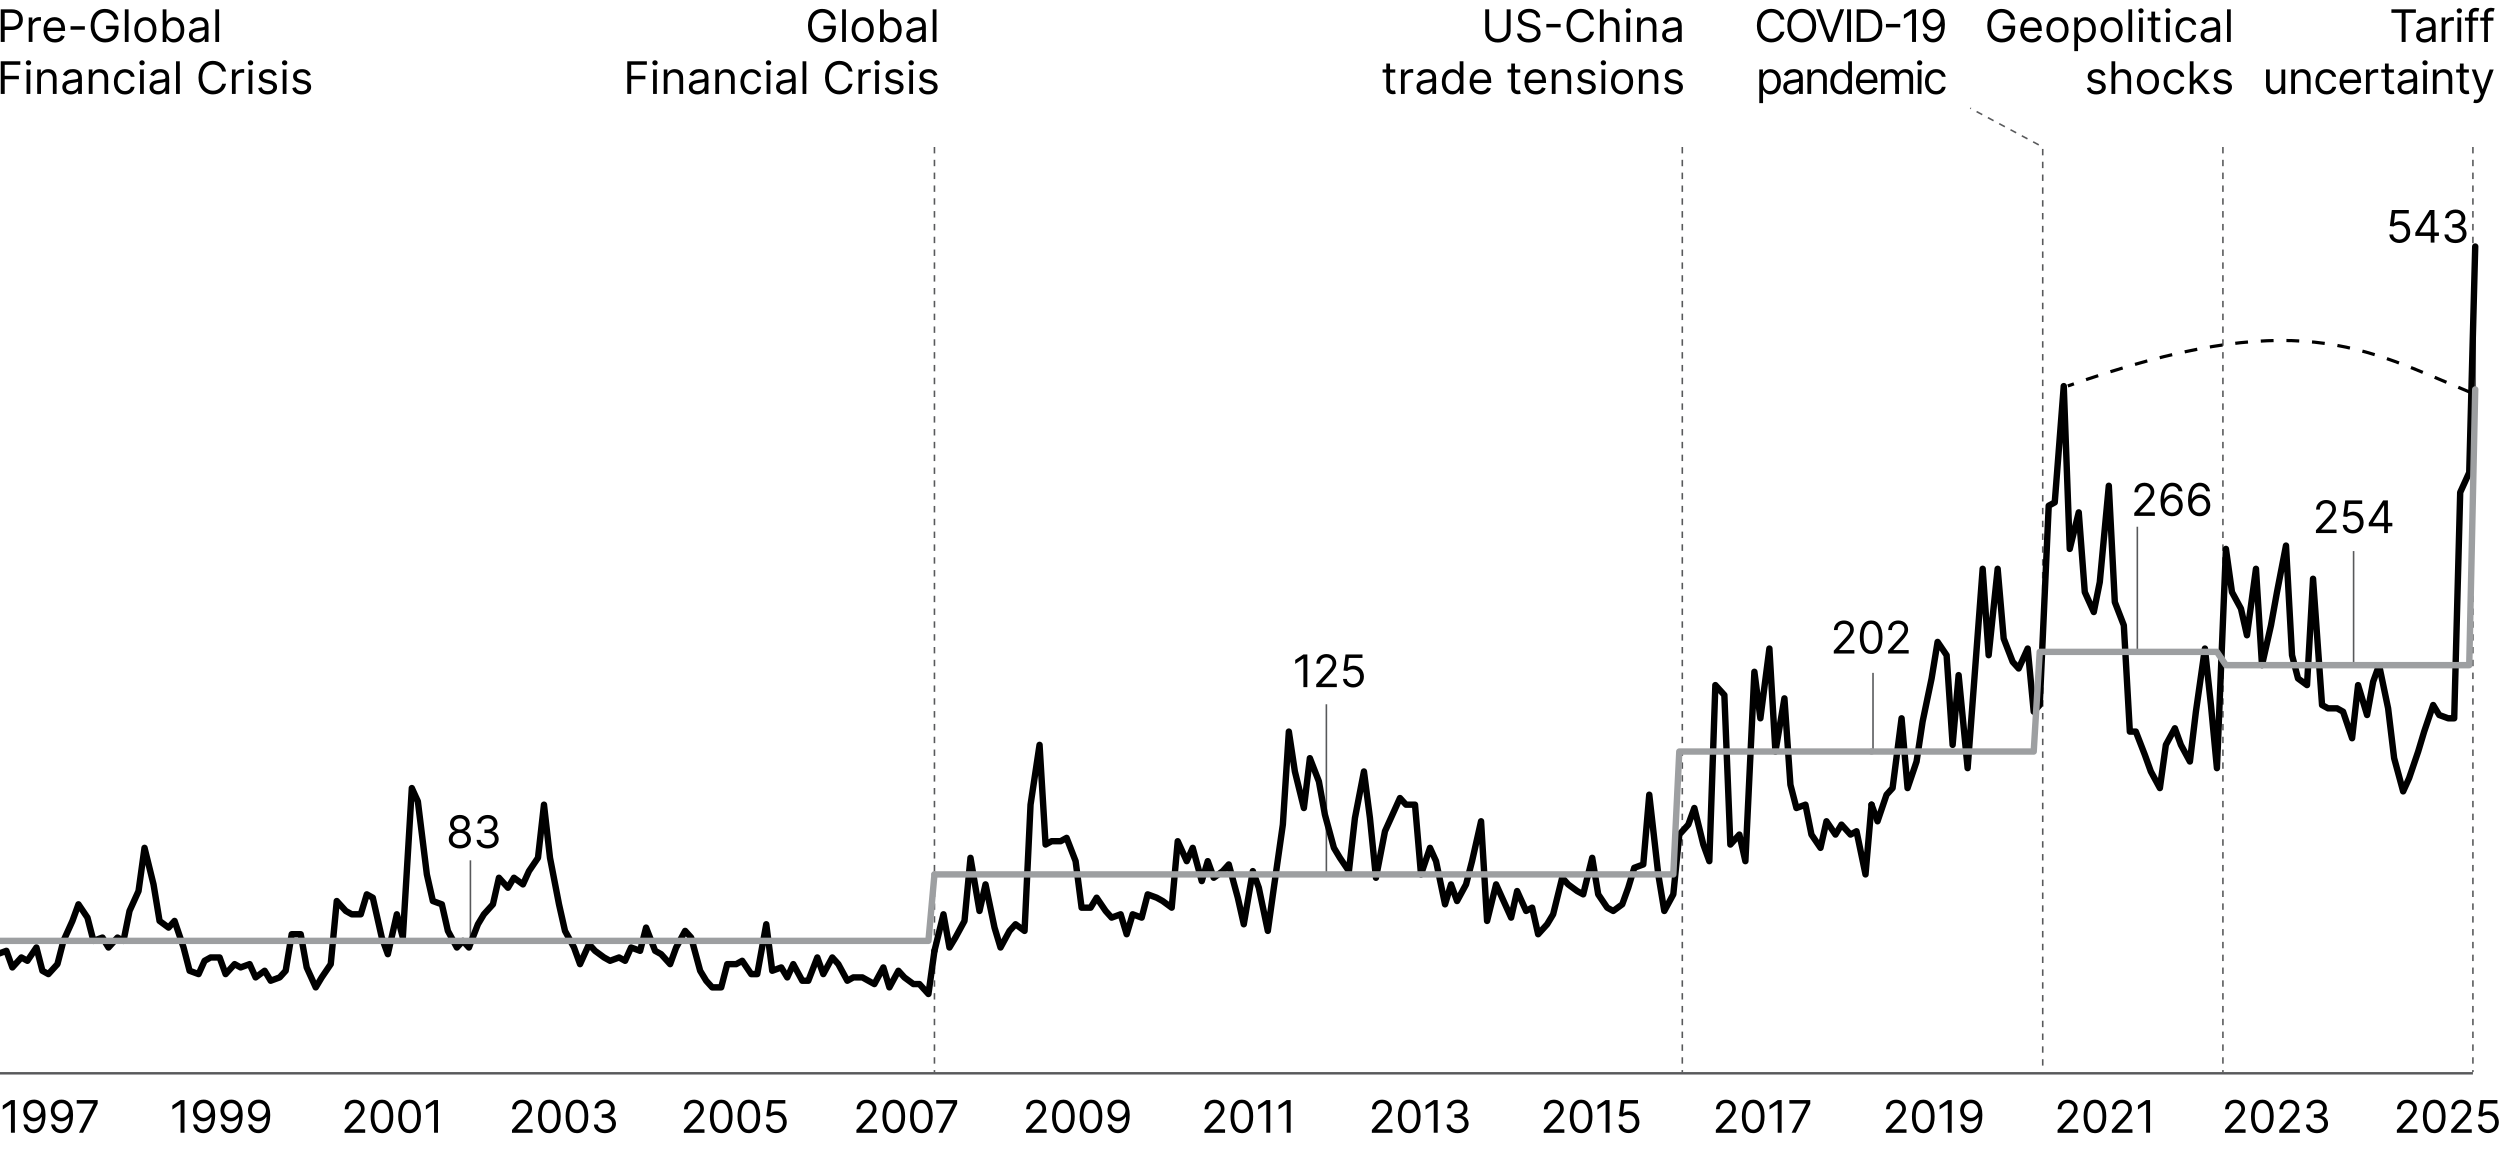 <?xml version="1.0" encoding="UTF-8"?><svg id="d" xmlns="http://www.w3.org/2000/svg" width="780" height="359.66" viewBox="0 0 780 359.66"><defs><style>.e,.f,.g,.h,.i,.j{fill:none;stroke-linejoin:round;}.e,.i{stroke:#000;}.e,.j{stroke-linecap:round;stroke-width:2px;}.f{stroke-dasharray:2 2;}.f,.g,.h{stroke:#58595b;}.f,.h{stroke-width:.5px;}.g{stroke-width:.75px;}.i{stroke-dasharray:4 4;}.j{stroke:#9d9fa1;}</style></defs><line class="g" x1="-1.18" y1="334.87" x2="771.55" y2="334.87"/><path d="M4.64,353.41h-1.23v-8.89h-.06l-2.49,1.65v-1.25l2.55-1.69h1.23v10.19Z"/><path d="M14.2,347.9c0,3.62-1.41,5.65-3.7,5.65-1.71,0-2.92-1.09-3.16-2.71h1.21c.22.94.88,1.61,1.95,1.61,1.57,0,2.55-1.43,2.55-3.94h-.08c-.56.84-1.45,1.35-2.51,1.35-1.75,0-3.2-1.41-3.2-3.38s1.33-3.43,3.4-3.4c1.67.02,3.54,1.07,3.54,4.81ZM8.45,346.49c0,1.27.92,2.29,2.17,2.29s2.25-1.09,2.25-2.31-.94-2.29-2.21-2.29-2.21,1.03-2.21,2.31Z"/><path d="M22.79,347.9c0,3.62-1.41,5.65-3.7,5.65-1.71,0-2.92-1.09-3.16-2.71h1.21c.22.94.88,1.61,1.95,1.61,1.57,0,2.55-1.43,2.55-3.94h-.08c-.56.84-1.45,1.35-2.51,1.35-1.75,0-3.2-1.41-3.2-3.38s1.33-3.43,3.4-3.4c1.67.02,3.54,1.07,3.54,4.81ZM17.04,346.49c0,1.27.92,2.29,2.17,2.29s2.25-1.09,2.25-2.31-.94-2.29-2.21-2.29-2.21,1.03-2.21,2.31Z"/><path d="M29.19,344.4v-.08h-5.25v-1.09h6.53v1.15l-4.54,9.03h-1.29l4.56-9.01Z"/><path d="M57.56,353.41h-1.23v-8.89h-.06l-2.49,1.65v-1.25l2.55-1.69h1.23v10.19Z"/><path d="M67.13,347.9c0,3.62-1.41,5.65-3.7,5.65-1.71,0-2.92-1.09-3.16-2.71h1.21c.22.94.88,1.61,1.95,1.61,1.57,0,2.55-1.43,2.55-3.94h-.08c-.56.84-1.45,1.35-2.51,1.35-1.75,0-3.2-1.41-3.2-3.38s1.33-3.43,3.4-3.4c1.67.02,3.54,1.07,3.54,4.81ZM61.38,346.49c0,1.27.92,2.29,2.17,2.29s2.25-1.09,2.25-2.31-.94-2.29-2.21-2.29-2.21,1.03-2.21,2.31Z"/><path d="M75.72,347.9c0,3.62-1.41,5.65-3.7,5.65-1.71,0-2.92-1.09-3.16-2.71h1.21c.22.94.88,1.61,1.95,1.61,1.57,0,2.55-1.43,2.55-3.94h-.08c-.56.84-1.45,1.35-2.51,1.35-1.75,0-3.2-1.41-3.2-3.38s1.33-3.43,3.4-3.4c1.67.02,3.54,1.07,3.54,4.81ZM69.97,346.49c0,1.27.92,2.29,2.17,2.29s2.25-1.09,2.25-2.31-.94-2.29-2.21-2.29-2.21,1.03-2.21,2.31Z"/><path d="M84.31,347.9c0,3.62-1.41,5.65-3.7,5.65-1.71,0-2.92-1.09-3.16-2.71h1.21c.22.94.88,1.61,1.95,1.61,1.57,0,2.55-1.43,2.55-3.94h-.08c-.56.84-1.45,1.35-2.51,1.35-1.75,0-3.2-1.41-3.2-3.38s1.33-3.43,3.4-3.4c1.67.02,3.54,1.07,3.54,4.81ZM78.56,346.49c0,1.27.92,2.29,2.17,2.29s2.25-1.09,2.25-2.31-.94-2.29-2.21-2.29-2.21,1.03-2.21,2.31Z"/><path d="M107.52,352.52l3.36-3.68c1.18-1.29,1.73-1.98,1.73-2.92,0-1.07-.85-1.75-1.95-1.75-1.18,0-1.93.77-1.93,1.93h-1.17c0-1.79,1.36-3,3.14-3s3.06,1.25,3.06,2.83c0,1.13-.52,2-2.27,3.88l-2.29,2.45v.08h4.74v1.09h-6.43v-.9Z"/><path d="M115.63,348.32c0-3.3,1.31-5.23,3.54-5.23s3.54,1.93,3.54,5.23-1.29,5.23-3.54,5.23-3.54-1.91-3.54-5.23ZM121.52,348.32c0-2.65-.88-4.16-2.35-4.16s-2.35,1.51-2.35,4.16.87,4.14,2.35,4.14,2.35-1.49,2.35-4.14Z"/><path d="M124.24,348.32c0-3.3,1.31-5.23,3.54-5.23s3.54,1.93,3.54,5.23-1.29,5.23-3.54,5.23-3.54-1.91-3.54-5.23ZM130.13,348.32c0-2.65-.88-4.16-2.35-4.16s-2.35,1.51-2.35,4.16.87,4.14,2.35,4.14,2.35-1.49,2.35-4.14Z"/><path d="M136.65,353.41h-1.23v-8.89h-.06l-2.49,1.65v-1.25l2.55-1.69h1.23v10.19Z"/><path d="M.23,2.91h3.44c2.39,0,3.46,1.42,3.46,3.22s-1.07,3.24-3.44,3.24H1.47v3.72H.23V2.91ZM3.66,8.28c1.64,0,2.27-.93,2.27-2.15s-.63-2.13-2.29-2.13H1.47v4.28h2.19Z"/><path d="M8.96,5.45h1.13v1.15h.08c.28-.76,1.07-1.27,1.99-1.27.17,0,.48.01.62.02v1.19c-.08-.02-.4-.08-.72-.08-1.11,0-1.93.76-1.93,1.79v4.83h-1.17v-7.64Z"/><path d="M13.58,9.33c0-2.35,1.37-3.98,3.44-3.98,1.59,0,3.28.98,3.28,3.82v.5h-5.55c.05,1.64,1,2.53,2.38,2.53.92,0,1.61-.4,1.91-1.19l1.13.32c-.36,1.15-1.49,1.93-3.04,1.93-2.21,0-3.56-1.57-3.56-3.92ZM19.11,8.66c0-1.29-.82-2.25-2.09-2.25-1.34,0-2.18,1.06-2.26,2.25h4.35Z"/><path d="M26.47,9.27h-4.46v-1.09h4.46v1.09Z"/><path d="M32.75,3.92c-1.81,0-3.26,1.43-3.26,4.08s1.45,4.08,3.34,4.08c1.73,0,2.93-1.15,2.96-2.98h-2.69v-1.09h3.88v1.09c0,2.52-1.73,4.14-4.16,4.14-2.71,0-4.54-2.01-4.54-5.23s1.85-5.23,4.46-5.23c2.15,0,3.8,1.35,4.18,3.32h-1.27c-.43-1.34-1.43-2.17-2.9-2.17Z"/><path d="M40.11,13.09h-1.17V2.91h1.17v10.19Z"/><path d="M41.9,9.31c0-2.39,1.39-3.96,3.46-3.96s3.46,1.57,3.46,3.96-1.39,3.94-3.46,3.94-3.46-1.57-3.46-3.94ZM47.65,9.31c0-1.53-.72-2.9-2.29-2.9s-2.29,1.37-2.29,2.9.72,2.89,2.29,2.89,2.29-1.35,2.29-2.89Z"/><path d="M50.76,2.91h1.17v3.76h.1c.26-.4.72-1.31,2.21-1.31,1.93,0,3.26,1.53,3.26,3.94s-1.33,3.96-3.24,3.96c-1.47,0-1.97-.92-2.23-1.33h-.14v1.17h-1.13V2.91ZM54.11,12.2c1.47,0,2.23-1.29,2.23-2.92s-.74-2.87-2.23-2.87-2.19,1.15-2.19,2.87.78,2.92,2.19,2.92Z"/><path d="M58.94,10.93c0-1.75,1.55-2.06,2.96-2.25,1.39-.18,1.97-.13,1.97-.7v-.04c0-.98-.53-1.55-1.61-1.55s-1.73.6-1.99,1.15l-1.11-.4c.6-1.39,1.91-1.79,3.06-1.79.97,0,2.83.28,2.83,2.71v5.03h-1.17v-1.03h-.06c-.24.5-.94,1.21-2.27,1.21-1.45,0-2.61-.86-2.61-2.35ZM63.87,10.33v-1.07c-.2.24-1.53.38-2.03.44-.92.12-1.73.4-1.73,1.29,0,.82.68,1.23,1.61,1.23,1.39,0,2.15-.94,2.15-1.89Z"/><path d="M68.36,13.09h-1.17V2.91h1.17v10.19Z"/><path d="M.23,19.12h6.11v1.09H1.47v3.44h4.42v1.09H1.47v4.56H.23v-10.19Z"/><path d="M8.05,19.6c0-.44.38-.8.84-.8s.84.36.84.8-.38.8-.84.8-.84-.36-.84-.8ZM8.29,21.67h1.17v7.64h-1.17v-7.64Z"/><path d="M12.78,29.31h-1.17v-7.64h1.13v1.19h.1c.36-.78,1.07-1.29,2.23-1.29,1.55,0,2.59.94,2.59,2.89v4.85h-1.17v-4.78c0-1.2-.66-1.91-1.75-1.91s-1.95.76-1.95,2.09v4.6Z"/><path d="M19.44,27.14c0-1.75,1.55-2.06,2.96-2.25,1.39-.18,1.97-.13,1.97-.7v-.04c0-.98-.53-1.55-1.61-1.55s-1.73.6-1.99,1.15l-1.11-.4c.6-1.39,1.91-1.79,3.06-1.79.98,0,2.83.28,2.83,2.71v5.03h-1.17v-1.03h-.06c-.24.5-.94,1.21-2.27,1.21-1.45,0-2.61-.86-2.61-2.35ZM24.38,26.54v-1.07c-.2.24-1.53.38-2.03.44-.92.12-1.73.4-1.73,1.29,0,.82.68,1.23,1.61,1.23,1.39,0,2.15-.94,2.15-1.89Z"/><path d="M28.87,29.31h-1.17v-7.64h1.13v1.19h.1c.36-.78,1.07-1.29,2.23-1.29,1.55,0,2.59.94,2.59,2.89v4.85h-1.17v-4.78c0-1.2-.66-1.91-1.75-1.91s-1.95.76-1.95,2.09v4.6Z"/><path d="M35.53,25.53c0-2.33,1.37-3.96,3.44-3.96,1.61,0,2.83.96,3.02,2.39h-1.17c-.18-.7-.8-1.33-1.83-1.33-1.37,0-2.29,1.13-2.29,2.87s.9,2.92,2.29,2.92c.92,0,1.61-.5,1.83-1.33h1.17c-.2,1.35-1.31,2.39-3,2.39-2.15,0-3.46-1.65-3.46-3.94Z"/><path d="M43.47,19.6c0-.44.38-.8.84-.8s.84.36.84.8-.38.8-.84.8-.84-.36-.84-.8ZM43.7,21.67h1.17v7.64h-1.17v-7.64Z"/><path d="M46.67,27.14c0-1.75,1.55-2.06,2.96-2.25,1.39-.18,1.97-.13,1.97-.7v-.04c0-.98-.53-1.55-1.61-1.55s-1.73.6-1.99,1.15l-1.11-.4c.6-1.39,1.91-1.79,3.06-1.79.97,0,2.83.28,2.83,2.71v5.03h-1.17v-1.03h-.06c-.24.5-.94,1.21-2.27,1.21-1.45,0-2.61-.86-2.61-2.35ZM51.6,26.54v-1.07c-.2.24-1.53.38-2.03.44-.92.12-1.73.4-1.73,1.29,0,.82.68,1.23,1.61,1.23,1.39,0,2.15-.94,2.15-1.89Z"/><path d="M56.09,29.31h-1.17v-10.19h1.17v10.19Z"/><path d="M69.3,22.31c-.3-1.41-1.51-2.17-2.87-2.17-1.85,0-3.3,1.43-3.3,4.08s1.45,4.08,3.3,4.08c1.35,0,2.57-.76,2.87-2.17h1.23c-.38,2.09-2.05,3.32-4.1,3.32-2.61,0-4.5-2.01-4.5-5.23s1.89-5.23,4.5-5.23c2.05,0,3.72,1.23,4.1,3.32h-1.23Z"/><path d="M72.36,21.67h1.13v1.15h.08c.28-.76,1.07-1.27,1.99-1.27.17,0,.48,0,.62.02v1.19c-.08-.02-.4-.08-.72-.08-1.11,0-1.93.76-1.93,1.79v4.83h-1.17v-7.64Z"/><path d="M77.33,19.6c0-.44.38-.8.84-.8s.84.36.84.8-.38.8-.84.8-.84-.36-.84-.8ZM77.57,21.67h1.17v7.64h-1.17v-7.64Z"/><path d="M85.25,23.68c-.2-.53-.63-1.09-1.65-1.09-.94,0-1.63.48-1.63,1.13,0,.59.41.89,1.31,1.11l1.13.28c1.36.33,2.03,1,2.03,2.07,0,1.32-1.21,2.29-2.98,2.29-1.56,0-2.63-.69-2.9-1.99l1.11-.28c.21.82.81,1.23,1.77,1.23,1.09,0,1.79-.54,1.79-1.19,0-.53-.36-.9-1.13-1.07l-1.27-.3c-1.4-.33-2.03-1.03-2.03-2.09,0-1.29,1.19-2.21,2.81-2.21,1.51,0,2.34.73,2.71,1.81l-1.05.3Z"/><path d="M87.97,19.6c0-.44.38-.8.84-.8s.84.36.84.8-.38.8-.84.8-.84-.36-.84-.8ZM88.21,21.67h1.17v7.64h-1.17v-7.64Z"/><path d="M95.89,23.68c-.2-.53-.63-1.09-1.65-1.09-.94,0-1.63.48-1.63,1.13,0,.59.41.89,1.31,1.11l1.13.28c1.36.33,2.03,1,2.03,2.07,0,1.32-1.21,2.29-2.98,2.29-1.56,0-2.63-.69-2.9-1.99l1.11-.28c.21.82.81,1.23,1.77,1.23,1.09,0,1.79-.54,1.79-1.19,0-.53-.36-.9-1.13-1.07l-1.27-.3c-1.4-.33-2.03-1.03-2.03-2.09,0-1.29,1.19-2.21,2.81-2.21,1.51,0,2.34.73,2.71,1.81l-1.05.3Z"/><path d="M256.56,3.92c-1.81,0-3.26,1.43-3.26,4.08s1.45,4.08,3.34,4.08c1.73,0,2.93-1.15,2.96-2.98h-2.69v-1.09h3.88v1.09c0,2.52-1.73,4.14-4.16,4.14-2.71,0-4.54-2.01-4.54-5.23s1.85-5.23,4.46-5.23c2.15,0,3.8,1.35,4.18,3.32h-1.27c-.43-1.34-1.43-2.17-2.9-2.17Z"/><path d="M263.92,13.09h-1.17V2.91h1.17v10.19Z"/><path d="M265.71,9.31c0-2.39,1.39-3.96,3.46-3.96s3.46,1.57,3.46,3.96-1.39,3.94-3.46,3.94-3.46-1.57-3.46-3.94ZM271.46,9.31c0-1.53-.72-2.9-2.29-2.9s-2.29,1.37-2.29,2.9.72,2.89,2.29,2.89,2.29-1.35,2.29-2.89Z"/><path d="M274.58,2.91h1.17v3.76h.1c.26-.4.72-1.31,2.21-1.31,1.93,0,3.26,1.53,3.26,3.94s-1.33,3.96-3.24,3.96c-1.47,0-1.97-.92-2.23-1.33h-.14v1.17h-1.13V2.91ZM277.92,12.2c1.47,0,2.23-1.29,2.23-2.92s-.74-2.87-2.23-2.87-2.19,1.15-2.19,2.87.78,2.92,2.19,2.92Z"/><path d="M282.75,10.93c0-1.75,1.55-2.06,2.96-2.25,1.39-.18,1.97-.13,1.97-.7v-.04c0-.98-.53-1.55-1.61-1.55s-1.73.6-1.99,1.15l-1.11-.4c.6-1.39,1.91-1.79,3.06-1.79.97,0,2.83.28,2.83,2.71v5.03h-1.17v-1.03h-.06c-.24.5-.94,1.21-2.27,1.21-1.45,0-2.61-.86-2.61-2.35ZM287.69,10.33v-1.07c-.2.24-1.53.38-2.03.44-.92.12-1.73.4-1.73,1.29,0,.82.68,1.23,1.61,1.23,1.39,0,2.15-.94,2.15-1.89Z"/><path d="M292.18,13.09h-1.17V2.91h1.17v10.19Z"/><path d="M195.71,19.12h6.11v1.09h-4.88v3.44h4.42v1.09h-4.42v4.56h-1.23v-10.19Z"/><path d="M203.52,19.6c0-.44.38-.8.84-.8s.84.36.84.8-.38.8-.84.8-.84-.36-.84-.8ZM203.76,21.67h1.17v7.64h-1.17v-7.64Z"/><path d="M208.26,29.31h-1.17v-7.64h1.13v1.19h.1c.36-.78,1.07-1.29,2.23-1.29,1.55,0,2.59.94,2.59,2.89v4.85h-1.17v-4.78c0-1.2-.66-1.91-1.75-1.91s-1.95.76-1.95,2.09v4.6Z"/><path d="M214.92,27.14c0-1.75,1.55-2.06,2.96-2.25,1.39-.18,1.97-.13,1.97-.7v-.04c0-.98-.53-1.55-1.61-1.55s-1.73.6-1.99,1.15l-1.11-.4c.6-1.39,1.91-1.79,3.06-1.79.98,0,2.83.28,2.83,2.71v5.03h-1.17v-1.03h-.06c-.24.5-.94,1.21-2.27,1.21-1.45,0-2.61-.86-2.61-2.35ZM219.85,26.54v-1.07c-.2.24-1.53.38-2.03.44-.92.12-1.73.4-1.73,1.29,0,.82.68,1.23,1.61,1.23,1.39,0,2.15-.94,2.15-1.89Z"/><path d="M224.35,29.31h-1.17v-7.64h1.13v1.19h.1c.36-.78,1.07-1.29,2.23-1.29,1.55,0,2.59.94,2.59,2.89v4.85h-1.17v-4.78c0-1.2-.66-1.91-1.75-1.91s-1.95.76-1.95,2.09v4.6Z"/><path d="M231.01,25.53c0-2.33,1.37-3.96,3.44-3.96,1.61,0,2.83.96,3.02,2.39h-1.17c-.18-.7-.8-1.33-1.83-1.33-1.37,0-2.29,1.13-2.29,2.87s.9,2.92,2.29,2.92c.92,0,1.61-.5,1.83-1.33h1.17c-.2,1.35-1.31,2.39-3,2.39-2.15,0-3.46-1.65-3.46-3.94Z"/><path d="M238.94,19.6c0-.44.38-.8.84-.8s.84.36.84.8-.38.8-.84.8-.84-.36-.84-.8ZM239.18,21.67h1.17v7.64h-1.17v-7.64Z"/><path d="M242.14,27.14c0-1.75,1.55-2.06,2.96-2.25,1.39-.18,1.97-.13,1.97-.7v-.04c0-.98-.53-1.55-1.61-1.55s-1.73.6-1.99,1.15l-1.11-.4c.6-1.39,1.91-1.79,3.06-1.79.97,0,2.83.28,2.83,2.71v5.03h-1.17v-1.03h-.06c-.24.5-.94,1.21-2.27,1.21-1.45,0-2.61-.86-2.61-2.35ZM247.08,26.54v-1.07c-.2.24-1.53.38-2.03.44-.92.12-1.73.4-1.73,1.29,0,.82.68,1.23,1.61,1.23,1.39,0,2.15-.94,2.15-1.89Z"/><path d="M251.57,29.31h-1.17v-10.19h1.17v10.19Z"/><path d="M264.78,22.31c-.3-1.41-1.51-2.17-2.87-2.17-1.85,0-3.3,1.43-3.3,4.08s1.45,4.08,3.3,4.08c1.35,0,2.57-.76,2.87-2.17h1.23c-.38,2.09-2.05,3.32-4.1,3.32-2.61,0-4.5-2.01-4.5-5.23s1.89-5.23,4.5-5.23c2.05,0,3.72,1.23,4.1,3.32h-1.23Z"/><path d="M267.84,21.67h1.13v1.15h.08c.28-.76,1.07-1.27,1.99-1.27.17,0,.48,0,.62.02v1.19c-.08-.02-.4-.08-.72-.08-1.11,0-1.93.76-1.93,1.79v4.83h-1.17v-7.64Z"/><path d="M272.81,19.6c0-.44.38-.8.84-.8s.84.36.84.8-.38.8-.84.8-.84-.36-.84-.8ZM273.05,21.67h1.17v7.64h-1.17v-7.64Z"/><path d="M280.73,23.68c-.2-.53-.63-1.09-1.65-1.09-.94,0-1.63.48-1.63,1.13,0,.59.41.89,1.31,1.11l1.13.28c1.36.33,2.03,1,2.03,2.07,0,1.32-1.21,2.29-2.98,2.29-1.56,0-2.63-.69-2.9-1.99l1.11-.28c.21.82.81,1.23,1.77,1.23,1.09,0,1.79-.54,1.79-1.19,0-.53-.36-.9-1.13-1.07l-1.27-.3c-1.4-.33-2.03-1.03-2.03-2.09,0-1.29,1.19-2.21,2.81-2.21,1.51,0,2.34.73,2.71,1.81l-1.05.3Z"/><path d="M283.45,19.6c0-.44.38-.8.84-.8s.84.36.84.8-.38.8-.84.8-.84-.36-.84-.8ZM283.69,21.67h1.17v7.64h-1.17v-7.64Z"/><path d="M291.36,23.68c-.2-.53-.63-1.09-1.65-1.09-.94,0-1.63.48-1.63,1.13,0,.59.41.89,1.31,1.11l1.13.28c1.36.33,2.03,1,2.03,2.07,0,1.32-1.21,2.29-2.98,2.29-1.56,0-2.63-.69-2.9-1.99l1.11-.28c.21.82.81,1.23,1.77,1.23,1.09,0,1.79-.54,1.79-1.19,0-.53-.36-.9-1.13-1.07l-1.27-.3c-1.4-.33-2.03-1.03-2.03-2.09,0-1.29,1.19-2.21,2.81-2.21,1.51,0,2.34.73,2.71,1.81l-1.05.3Z"/><path d="M471.31,2.91v6.75c0,2.09-1.56,3.62-3.96,3.62s-3.96-1.53-3.96-3.62V2.91h1.23v6.65c0,1.49,1.02,2.57,2.73,2.57s2.73-1.07,2.73-2.57V2.91h1.23Z"/><path d="M477.05,3.86c-1.35,0-2.25.72-2.25,1.69,0,1.09,1.21,1.49,1.97,1.69l1.03.28c1.05.28,2.87.9,2.87,2.81,0,1.65-1.33,2.94-3.68,2.94-2.19,0-3.54-1.13-3.66-2.81h1.27c.1,1.15,1.17,1.69,2.39,1.69,1.41,0,2.49-.74,2.49-1.85,0-1.01-.96-1.39-2.03-1.69l-1.25-.36c-1.59-.46-2.59-1.27-2.59-2.65,0-1.71,1.53-2.85,3.48-2.85s3.39,1.15,3.44,2.69h-1.19c-.12-1-1.05-1.59-2.29-1.59Z"/><path d="M486.92,8.55h-4.46v-1.09h4.46v1.09Z"/><path d="M496.11,6.09c-.3-1.41-1.51-2.17-2.87-2.17-1.85,0-3.3,1.43-3.3,4.08s1.45,4.08,3.3,4.08c1.35,0,2.57-.76,2.87-2.17h1.23c-.38,2.09-2.05,3.32-4.1,3.32-2.61,0-4.5-2.01-4.5-5.23s1.89-5.23,4.5-5.23c2.05,0,3.72,1.23,4.1,3.32h-1.23Z"/><path d="M500.34,13.09h-1.17V2.91h1.17v3.74h.1c.36-.79,1.04-1.29,2.25-1.29,1.56,0,2.61.92,2.61,2.89v4.85h-1.17v-4.78c0-1.21-.67-1.91-1.77-1.91-1.16,0-2.01.76-2.01,2.09v4.6Z"/><path d="M507.2,3.38c0-.44.38-.8.84-.8s.84.36.84.8-.38.8-.84.8-.84-.36-.84-.8ZM507.44,5.45h1.17v7.64h-1.17v-7.64Z"/><path d="M511.93,13.09h-1.17v-7.64h1.13v1.19h.1c.36-.78,1.07-1.29,2.23-1.29,1.55,0,2.59.94,2.59,2.89v4.85h-1.17v-4.78c0-1.2-.66-1.91-1.75-1.91s-1.95.76-1.95,2.09v4.6Z"/><path d="M518.59,10.93c0-1.75,1.55-2.06,2.96-2.25,1.39-.18,1.97-.13,1.97-.7v-.04c0-.98-.53-1.55-1.61-1.55s-1.73.6-1.99,1.15l-1.11-.4c.6-1.39,1.91-1.79,3.06-1.79.98,0,2.83.28,2.83,2.71v5.03h-1.17v-1.03h-.06c-.24.5-.94,1.21-2.27,1.21-1.45,0-2.61-.86-2.61-2.35ZM523.53,10.33v-1.07c-.2.24-1.53.38-2.03.44-.92.12-1.73.4-1.73,1.29,0,.82.68,1.23,1.61,1.23,1.39,0,2.15-.94,2.15-1.89Z"/><path d="M435.33,22.66h-1.63v4.46c0,.99.5,1.15,1.01,1.15.26,0,.42-.04.52-.06l.24,1.05c-.16.06-.44.14-.88.14-1,0-2.07-.64-2.07-1.97v-4.78h-1.15v-1h1.15v-1.83h1.17v1.83h1.63v1Z"/><path d="M437.1,21.67h1.13v1.15h.08c.28-.76,1.07-1.27,1.99-1.27.17,0,.48,0,.62.02v1.19c-.08-.02-.4-.08-.72-.08-1.11,0-1.93.76-1.93,1.79v4.83h-1.17v-7.64Z"/><path d="M441.95,27.14c0-1.75,1.55-2.06,2.96-2.25,1.39-.18,1.97-.13,1.97-.7v-.04c0-.98-.53-1.55-1.61-1.55s-1.73.6-1.99,1.15l-1.11-.4c.6-1.39,1.91-1.79,3.06-1.79.97,0,2.83.28,2.83,2.71v5.03h-1.17v-1.03h-.06c-.24.5-.94,1.21-2.27,1.21-1.45,0-2.61-.86-2.61-2.35ZM446.89,26.54v-1.07c-.2.24-1.53.38-2.03.44-.92.12-1.73.4-1.73,1.29,0,.82.68,1.23,1.61,1.23,1.39,0,2.15-.94,2.15-1.89Z"/><path d="M449.85,25.51c0-2.41,1.33-3.94,3.26-3.94,1.49,0,1.95.92,2.21,1.31h.1v-3.76h1.17v10.19h-1.13v-1.17h-.14c-.26.42-.76,1.33-2.23,1.33-1.91,0-3.24-1.53-3.24-3.96ZM455.44,25.49c0-1.71-.76-2.87-2.19-2.87s-2.23,1.25-2.23,2.87.76,2.92,2.23,2.92,2.19-1.19,2.19-2.92Z"/><path d="M458.54,25.55c0-2.35,1.37-3.98,3.44-3.98,1.59,0,3.28.98,3.28,3.82v.5h-5.55c.06,1.64,1,2.53,2.38,2.53.92,0,1.61-.4,1.91-1.19l1.13.32c-.36,1.15-1.49,1.93-3.04,1.93-2.21,0-3.56-1.57-3.56-3.92ZM464.07,24.87c0-1.29-.82-2.25-2.09-2.25-1.34,0-2.18,1.06-2.26,2.25h4.35Z"/><path d="M474.31,22.66h-1.63v4.46c0,.99.5,1.15,1.01,1.15.26,0,.42-.04.52-.06l.24,1.05c-.16.06-.44.14-.88.14-1,0-2.07-.64-2.07-1.97v-4.78h-1.15v-1h1.15v-1.83h1.17v1.83h1.63v1Z"/><path d="M475.64,25.55c0-2.35,1.37-3.98,3.44-3.98,1.59,0,3.28.98,3.28,3.82v.5h-5.55c.05,1.64,1,2.53,2.38,2.53.92,0,1.61-.4,1.91-1.19l1.13.32c-.36,1.15-1.49,1.93-3.04,1.93-2.21,0-3.56-1.57-3.56-3.92ZM481.17,24.87c0-1.29-.82-2.25-2.09-2.25-1.34,0-2.18,1.06-2.26,2.25h4.35Z"/><path d="M485.33,29.31h-1.17v-7.64h1.13v1.19h.1c.36-.78,1.07-1.29,2.23-1.29,1.55,0,2.59.94,2.59,2.89v4.85h-1.17v-4.78c0-1.2-.66-1.91-1.75-1.91s-1.95.76-1.95,2.09v4.6Z"/><path d="M496.7,23.68c-.2-.53-.63-1.09-1.65-1.09-.94,0-1.63.48-1.63,1.13,0,.59.41.89,1.31,1.11l1.13.28c1.36.33,2.03,1,2.03,2.07,0,1.32-1.21,2.29-2.98,2.29-1.56,0-2.63-.69-2.9-1.99l1.11-.28c.21.82.81,1.23,1.77,1.23,1.09,0,1.79-.54,1.79-1.19,0-.53-.36-.9-1.13-1.07l-1.27-.3c-1.4-.33-2.03-1.03-2.03-2.09,0-1.29,1.19-2.21,2.81-2.21,1.51,0,2.34.73,2.71,1.81l-1.05.3Z"/><path d="M499.42,19.6c0-.44.38-.8.84-.8s.84.36.84.8-.38.8-.84.8-.84-.36-.84-.8ZM499.66,21.67h1.17v7.64h-1.17v-7.64Z"/><path d="M502.62,25.53c0-2.39,1.39-3.96,3.46-3.96s3.46,1.57,3.46,3.96-1.39,3.94-3.46,3.94-3.46-1.57-3.46-3.94ZM508.38,25.53c0-1.53-.72-2.91-2.29-2.91s-2.29,1.37-2.29,2.91.72,2.88,2.29,2.88,2.29-1.35,2.29-2.88Z"/><path d="M512.51,29.31h-1.17v-7.64h1.13v1.19h.1c.36-.78,1.07-1.29,2.23-1.29,1.55,0,2.59.94,2.59,2.89v4.85h-1.17v-4.78c0-1.2-.66-1.91-1.75-1.91s-1.95.76-1.95,2.09v4.6Z"/><path d="M523.89,23.68c-.2-.53-.63-1.09-1.65-1.09-.94,0-1.63.48-1.63,1.13,0,.59.41.89,1.31,1.11l1.13.28c1.36.33,2.03,1,2.03,2.07,0,1.32-1.21,2.29-2.98,2.29-1.56,0-2.63-.69-2.9-1.99l1.11-.28c.21.82.81,1.23,1.77,1.23,1.09,0,1.79-.54,1.79-1.19,0-.53-.36-.9-1.13-1.07l-1.27-.3c-1.4-.33-2.03-1.03-2.03-2.09,0-1.29,1.19-2.21,2.81-2.21,1.51,0,2.34.73,2.71,1.81l-1.05.3Z"/><path d="M555.52,6.09c-.3-1.41-1.51-2.17-2.87-2.17-1.85,0-3.3,1.43-3.3,4.08s1.45,4.08,3.3,4.08c1.35,0,2.57-.76,2.87-2.17h1.23c-.38,2.09-2.05,3.32-4.1,3.32-2.61,0-4.5-2.01-4.5-5.23s1.89-5.23,4.5-5.23c2.05,0,3.72,1.23,4.1,3.32h-1.23Z"/><path d="M562.14,13.23c-2.61,0-4.5-2.01-4.5-5.23s1.89-5.23,4.5-5.23,4.5,2.01,4.5,5.23-1.89,5.23-4.5,5.23ZM562.14,3.92c-1.85,0-3.3,1.43-3.3,4.08s1.45,4.08,3.3,4.08,3.3-1.43,3.3-4.08-1.45-4.08-3.3-4.08Z"/><path d="M570.96,11.48h.12l3.02-8.58h1.29l-3.74,10.19h-1.27l-3.74-10.19h1.29l3.02,8.58Z"/><path d="M577.52,13.09h-1.23V2.91h1.23v10.19Z"/><path d="M579.29,13.09V2.91h3.28c2.96,0,4.72,1.91,4.72,5.07s-1.75,5.11-4.85,5.11h-3.14ZM582.35,12c2.53,0,3.74-1.53,3.74-4.02s-1.21-3.98-3.6-3.98h-1.97v8h1.83Z"/><path d="M592.87,8.55h-4.46v-1.09h4.46v1.09Z"/><path d="M597.79,13.09h-1.23V4.2h-.06l-2.49,1.65v-1.25l2.55-1.69h1.23v10.19Z"/><path d="M606.8,7.58c0,3.62-1.41,5.65-3.7,5.65-1.71,0-2.92-1.09-3.16-2.71h1.21c.22.94.88,1.61,1.95,1.61,1.57,0,2.55-1.43,2.55-3.94h-.08c-.56.84-1.45,1.35-2.51,1.35-1.75,0-3.2-1.41-3.2-3.38s1.33-3.43,3.4-3.4c1.67.02,3.54,1.07,3.54,4.81ZM601.05,6.17c0,1.27.92,2.29,2.17,2.29s2.25-1.09,2.25-2.31-.94-2.29-2.21-2.29-2.21,1.03-2.21,2.31Z"/><path d="M548.9,21.67h1.13v1.21h.14c.26-.4.72-1.31,2.21-1.31,1.93,0,3.26,1.53,3.26,3.94s-1.33,3.96-3.24,3.96c-1.47,0-1.97-.92-2.23-1.33h-.1v4.04h-1.17v-10.51ZM552.24,28.41c1.47,0,2.23-1.29,2.23-2.92s-.74-2.87-2.23-2.87-2.19,1.15-2.19,2.87.78,2.92,2.19,2.92Z"/><path d="M556.37,27.14c0-1.75,1.55-2.06,2.96-2.25,1.39-.18,1.97-.13,1.97-.7v-.04c0-.98-.53-1.55-1.61-1.55s-1.73.6-1.99,1.15l-1.11-.4c.6-1.39,1.91-1.79,3.06-1.79.98,0,2.83.28,2.83,2.71v5.03h-1.17v-1.03h-.06c-.24.5-.93,1.21-2.27,1.21-1.45,0-2.61-.86-2.61-2.35ZM561.3,26.54v-1.07c-.2.24-1.53.38-2.03.44-.92.12-1.73.4-1.73,1.29,0,.82.68,1.23,1.61,1.23,1.39,0,2.15-.94,2.15-1.89Z"/><path d="M565.09,29.31h-1.17v-7.64h1.13v1.19h.1c.36-.78,1.07-1.29,2.23-1.29,1.55,0,2.59.94,2.59,2.89v4.85h-1.17v-4.78c0-1.2-.66-1.91-1.75-1.91s-1.95.76-1.95,2.09v4.6Z"/><path d="M571.06,25.51c0-2.41,1.33-3.94,3.26-3.94,1.49,0,1.95.92,2.21,1.31h.1v-3.76h1.17v10.19h-1.13v-1.17h-.14c-.26.42-.76,1.33-2.23,1.33-1.91,0-3.24-1.53-3.24-3.96ZM576.65,25.49c0-1.71-.76-2.87-2.19-2.87s-2.23,1.25-2.23,2.87.76,2.92,2.23,2.92,2.19-1.19,2.19-2.92Z"/><path d="M579.05,25.55c0-2.35,1.37-3.98,3.44-3.98,1.59,0,3.28.98,3.28,3.82v.5h-5.55c.05,1.64,1,2.53,2.38,2.53.92,0,1.61-.4,1.91-1.19l1.13.32c-.36,1.15-1.49,1.93-3.04,1.93-2.21,0-3.56-1.57-3.56-3.92ZM584.58,24.87c0-1.29-.82-2.25-2.09-2.25-1.34,0-2.18,1.06-2.26,2.25h4.35Z"/><path d="M586.86,21.67h1.13v1.19h.1c.32-.82,1.05-1.29,2.05-1.29s1.67.48,2.05,1.29h.08c.39-.79,1.19-1.29,2.29-1.29,1.36,0,2.33.83,2.33,2.63v5.11h-1.17v-5.11c0-1.13-.72-1.57-1.55-1.57-1.07,0-1.69.73-1.69,1.71v4.97h-1.19v-5.23c0-.87-.62-1.45-1.51-1.45s-1.73.79-1.73,1.91v4.78h-1.17v-7.64Z"/><path d="M598.09,19.6c0-.44.38-.8.84-.8s.83.36.83.8-.38.8-.83.8-.84-.36-.84-.8ZM598.33,21.67h1.17v7.64h-1.17v-7.64Z"/><path d="M600.59,25.53c0-2.33,1.37-3.96,3.44-3.96,1.61,0,2.83.96,3.02,2.39h-1.17c-.18-.7-.8-1.33-1.83-1.33-1.37,0-2.29,1.13-2.29,2.87s.89,2.92,2.29,2.92c.92,0,1.61-.5,1.83-1.33h1.17c-.2,1.35-1.31,2.39-3,2.39-2.15,0-3.46-1.65-3.46-3.94Z"/><path d="M624.5,3.92c-1.81,0-3.26,1.43-3.26,4.08s1.45,4.08,3.34,4.08c1.73,0,2.93-1.15,2.96-2.98h-2.69v-1.09h3.88v1.09c0,2.52-1.73,4.14-4.16,4.14-2.71,0-4.54-2.01-4.54-5.23s1.85-5.23,4.46-5.23c2.15,0,3.8,1.35,4.18,3.32h-1.27c-.43-1.34-1.43-2.17-2.91-2.17Z"/><path d="M630.32,9.33c0-2.35,1.37-3.98,3.44-3.98,1.59,0,3.28.98,3.28,3.82v.5h-5.55c.05,1.64,1,2.53,2.38,2.53.92,0,1.61-.4,1.91-1.19l1.13.32c-.36,1.15-1.49,1.93-3.04,1.93-2.21,0-3.56-1.57-3.56-3.92ZM635.85,8.66c0-1.29-.82-2.25-2.09-2.25-1.34,0-2.18,1.06-2.26,2.25h4.35Z"/><path d="M638.47,9.31c0-2.39,1.39-3.96,3.46-3.96s3.46,1.57,3.46,3.96-1.39,3.94-3.46,3.94-3.46-1.57-3.46-3.94ZM644.22,9.31c0-1.53-.72-2.9-2.29-2.9s-2.29,1.37-2.29,2.9.72,2.89,2.29,2.89,2.29-1.35,2.29-2.89Z"/><path d="M647.18,5.45h1.13v1.21h.14c.26-.4.72-1.31,2.21-1.31,1.93,0,3.26,1.53,3.26,3.94s-1.33,3.96-3.24,3.96c-1.47,0-1.97-.92-2.23-1.33h-.1v4.04h-1.17V5.45ZM650.53,12.2c1.47,0,2.23-1.29,2.23-2.92s-.74-2.87-2.23-2.87-2.19,1.15-2.19,2.87.78,2.92,2.19,2.92Z"/><path d="M655.36,9.31c0-2.39,1.39-3.96,3.46-3.96s3.46,1.57,3.46,3.96-1.39,3.94-3.46,3.94-3.46-1.57-3.46-3.94ZM661.11,9.31c0-1.53-.72-2.9-2.29-2.9s-2.29,1.37-2.29,2.9.72,2.89,2.29,2.89,2.29-1.35,2.29-2.89Z"/><path d="M665.24,13.09h-1.17V2.91h1.17v10.19Z"/><path d="M667.15,3.38c0-.44.38-.8.83-.8s.84.36.84.8-.38.8-.84.8-.83-.36-.83-.8ZM667.39,5.45h1.17v7.64h-1.17v-7.64Z"/><path d="M674.03,6.45h-1.63v4.46c0,1,.5,1.15,1.01,1.15.26,0,.42-.04.52-.06l.24,1.05c-.16.06-.44.14-.88.14-1,0-2.07-.64-2.07-1.97v-4.78h-1.15v-.99h1.15v-1.83h1.17v1.83h1.63v.99Z"/><path d="M675.56,3.38c0-.44.38-.8.83-.8s.84.36.84.8-.38.8-.84.8-.83-.36-.83-.8ZM675.8,5.45h1.17v7.64h-1.17v-7.64Z"/><path d="M678.76,9.31c0-2.33,1.37-3.96,3.44-3.96,1.61,0,2.83.96,3.02,2.39h-1.17c-.18-.7-.8-1.33-1.83-1.33-1.37,0-2.29,1.13-2.29,2.87s.89,2.92,2.29,2.92c.92,0,1.61-.5,1.83-1.33h1.17c-.2,1.35-1.31,2.39-3,2.39-2.15,0-3.46-1.65-3.46-3.94Z"/><path d="M686.58,10.93c0-1.75,1.55-2.06,2.96-2.25,1.39-.18,1.97-.13,1.97-.7v-.04c0-.98-.53-1.55-1.61-1.55s-1.73.6-1.99,1.15l-1.11-.4c.6-1.39,1.91-1.79,3.06-1.79.98,0,2.83.28,2.83,2.71v5.03h-1.17v-1.03h-.06c-.24.5-.93,1.21-2.27,1.21-1.45,0-2.61-.86-2.61-2.35ZM691.51,10.33v-1.07c-.2.24-1.53.38-2.03.44-.92.12-1.73.4-1.73,1.29,0,.82.68,1.23,1.61,1.23,1.39,0,2.15-.94,2.15-1.89Z"/><path d="M696,13.09h-1.17V2.91h1.17v10.19Z"/><path d="M655.82,23.68c-.2-.53-.63-1.09-1.65-1.09-.93,0-1.63.48-1.63,1.13,0,.59.41.89,1.31,1.11l1.13.28c1.36.33,2.03,1,2.03,2.07,0,1.32-1.21,2.29-2.98,2.29-1.56,0-2.63-.69-2.91-1.99l1.11-.28c.21.82.81,1.23,1.77,1.23,1.09,0,1.79-.54,1.79-1.19,0-.53-.36-.9-1.13-1.07l-1.27-.3c-1.4-.33-2.03-1.03-2.03-2.09,0-1.29,1.19-2.21,2.81-2.21,1.51,0,2.34.73,2.71,1.81l-1.05.3Z"/><path d="M659.95,29.31h-1.17v-10.19h1.17v3.74h.1c.36-.79,1.04-1.29,2.25-1.29,1.56,0,2.61.92,2.61,2.89v4.85h-1.17v-4.78c0-1.21-.67-1.91-1.77-1.91-1.16,0-2.01.76-2.01,2.09v4.6Z"/><path d="M666.69,25.53c0-2.39,1.39-3.96,3.46-3.96s3.46,1.57,3.46,3.96-1.39,3.94-3.46,3.94-3.46-1.57-3.46-3.94ZM672.44,25.53c0-1.53-.72-2.91-2.29-2.91s-2.29,1.37-2.29,2.91.72,2.88,2.29,2.88,2.29-1.35,2.29-2.88Z"/><path d="M675.04,25.53c0-2.33,1.37-3.96,3.44-3.96,1.61,0,2.83.96,3.02,2.39h-1.17c-.18-.7-.8-1.33-1.83-1.33-1.37,0-2.29,1.13-2.29,2.87s.9,2.92,2.29,2.92c.92,0,1.61-.5,1.83-1.33h1.17c-.2,1.35-1.31,2.39-3,2.39-2.15,0-3.46-1.65-3.46-3.94Z"/><path d="M683.22,19.12h1.17v5.95h.14l3.34-3.4h1.45l-3.23,3.26,3.47,4.38h-1.49l-2.86-3.62-.82.76v2.86h-1.17v-10.19Z"/><path d="M695.19,23.68c-.2-.53-.63-1.09-1.65-1.09-.93,0-1.63.48-1.63,1.13,0,.59.41.89,1.31,1.11l1.13.28c1.36.33,2.03,1,2.03,2.07,0,1.32-1.21,2.29-2.98,2.29-1.56,0-2.63-.69-2.91-1.99l1.11-.28c.21.82.81,1.23,1.77,1.23,1.09,0,1.79-.54,1.79-1.19,0-.53-.36-.9-1.13-1.07l-1.27-.3c-1.4-.33-2.03-1.03-2.03-2.09,0-1.29,1.19-2.21,2.81-2.21,1.51,0,2.34.73,2.71,1.81l-1.05.3Z"/><path d="M746.11,2.91h7.64v1.09h-3.2v9.09h-1.23V4h-3.2v-1.09Z"/><path d="M753.82,10.93c0-1.75,1.55-2.06,2.96-2.25,1.39-.18,1.97-.13,1.97-.7v-.04c0-.98-.53-1.55-1.61-1.55s-1.73.6-1.99,1.15l-1.11-.4c.6-1.39,1.91-1.79,3.06-1.79.98,0,2.83.28,2.83,2.71v5.03h-1.17v-1.03h-.06c-.24.5-.93,1.21-2.27,1.21-1.45,0-2.61-.86-2.61-2.35ZM758.75,10.33v-1.07c-.2.24-1.53.38-2.03.44-.92.12-1.73.4-1.73,1.29,0,.82.68,1.23,1.61,1.23,1.39,0,2.15-.94,2.15-1.89Z"/><path d="M761.79,5.45h1.13v1.15h.08c.28-.76,1.07-1.27,1.99-1.27.17,0,.48.01.62.02v1.19c-.08-.02-.4-.08-.72-.08-1.11,0-1.93.76-1.93,1.79v4.83h-1.17v-7.64Z"/><path d="M766.48,3.38c0-.44.38-.8.83-.8s.84.36.84.8-.38.8-.84.8-.83-.36-.83-.8ZM766.72,5.45h1.17v7.64h-1.17v-7.64Z"/><path d="M773.17,6.45h-1.71v6.65h-1.17v-6.65h-1.23v-.99h1.23v-1.05c0-1.31,1.05-1.97,2.15-1.97.58,0,.93.12,1.11.2l-.34,1.02c-.12-.04-.32-.12-.66-.12-.78,0-1.09.4-1.09,1.15v.78h1.71v.99Z"/><path d="M777.94,6.45h-1.71v6.65h-1.17v-6.65h-1.23v-.99h1.23v-1.05c0-1.31,1.05-1.97,2.15-1.97.58,0,.94.12,1.12.2l-.34,1.02c-.12-.04-.32-.12-.66-.12-.78,0-1.09.4-1.09,1.15v.78h1.71v.99Z"/><path d="M711.82,21.67h1.17v7.64h-1.17v-1.29h-.08c-.36.78-1.11,1.39-2.27,1.39-1.43,0-2.47-.94-2.47-2.89v-4.85h1.17v4.78c0,1.11.7,1.83,1.67,1.83.88,0,1.97-.66,1.97-2.09v-4.52Z"/><path d="M716.03,29.31h-1.17v-7.64h1.13v1.19h.1c.36-.78,1.08-1.29,2.23-1.29,1.55,0,2.59.94,2.59,2.89v4.85h-1.17v-4.78c0-1.2-.66-1.91-1.75-1.91s-1.95.76-1.95,2.09v4.6Z"/><path d="M722.42,25.53c0-2.33,1.37-3.96,3.44-3.96,1.61,0,2.83.96,3.02,2.39h-1.17c-.18-.7-.8-1.33-1.83-1.33-1.37,0-2.29,1.13-2.29,2.87s.9,2.92,2.29,2.92c.92,0,1.61-.5,1.83-1.33h1.17c-.2,1.35-1.31,2.39-3,2.39-2.15,0-3.46-1.65-3.46-3.94Z"/><path d="M729.95,25.55c0-2.35,1.37-3.98,3.44-3.98,1.59,0,3.28.98,3.28,3.82v.5h-5.55c.05,1.64,1,2.53,2.38,2.53.92,0,1.61-.4,1.91-1.19l1.13.32c-.36,1.15-1.49,1.93-3.04,1.93-2.21,0-3.56-1.57-3.56-3.92ZM735.48,24.87c0-1.29-.82-2.25-2.09-2.25-1.34,0-2.18,1.06-2.26,2.25h4.35Z"/><path d="M738.18,21.67h1.13v1.15h.08c.28-.76,1.07-1.27,1.99-1.27.17,0,.48,0,.62.02v1.19c-.08-.02-.4-.08-.72-.08-1.11,0-1.93.76-1.93,1.79v4.83h-1.17v-7.64Z"/><path d="M746.91,22.66h-1.63v4.46c0,.99.5,1.15,1.01,1.15.26,0,.42-.04.52-.06l.24,1.05c-.16.06-.44.14-.88.14-1,0-2.07-.64-2.07-1.97v-4.78h-1.15v-1h1.15v-1.83h1.17v1.83h1.63v1Z"/><path d="M748.04,27.14c0-1.75,1.55-2.06,2.96-2.25,1.39-.18,1.97-.13,1.97-.7v-.04c0-.98-.53-1.55-1.61-1.55s-1.73.6-1.99,1.15l-1.11-.4c.6-1.39,1.91-1.79,3.06-1.79.98,0,2.83.28,2.83,2.71v5.03h-1.17v-1.03h-.06c-.24.5-.93,1.21-2.27,1.21-1.45,0-2.61-.86-2.61-2.35ZM752.98,26.54v-1.07c-.2.24-1.53.38-2.03.44-.92.12-1.73.4-1.73,1.29,0,.82.68,1.23,1.61,1.23,1.39,0,2.15-.94,2.15-1.89Z"/><path d="M755.78,19.6c0-.44.38-.8.84-.8s.83.36.83.8-.38.8-.83.8-.84-.36-.84-.8ZM756.02,21.67h1.17v7.64h-1.17v-7.64Z"/><path d="M760.23,29.31h-1.17v-7.64h1.13v1.19h.1c.36-.78,1.07-1.29,2.23-1.29,1.55,0,2.59.94,2.59,2.89v4.85h-1.17v-4.78c0-1.2-.66-1.91-1.75-1.91s-1.95.76-1.95,2.09v4.6Z"/><path d="M770.29,22.66h-1.63v4.46c0,.99.5,1.15,1.01,1.15.26,0,.42-.04.52-.06l.24,1.05c-.16.06-.44.14-.88.14-1,0-2.07-.64-2.07-1.97v-4.78h-1.15v-1h1.15v-1.83h1.17v1.83h1.63v1Z"/><path d="M771.68,32.04l.3-1.03c.86.22,1.38.11,1.81-1.05l.22-.6-2.83-7.68h1.27l2.11,6.09h.08l2.11-6.09,1.28.02-3.25,8.73c-.44,1.19-1.19,1.75-2.25,1.75-.4,0-.74-.08-.86-.14Z"/><path d="M159.75,352.52l3.36-3.68c1.18-1.29,1.73-1.98,1.73-2.92,0-1.07-.85-1.75-1.95-1.75-1.18,0-1.93.77-1.93,1.93h-1.17c0-1.79,1.36-3,3.14-3s3.06,1.25,3.06,2.83c0,1.13-.52,2-2.27,3.88l-2.29,2.45v.08h4.74v1.09h-6.43v-.9Z"/><path d="M167.86,348.32c0-3.3,1.31-5.23,3.54-5.23s3.54,1.93,3.54,5.23-1.29,5.23-3.54,5.23-3.54-1.91-3.54-5.23ZM173.75,348.32c0-2.65-.88-4.16-2.35-4.16s-2.35,1.51-2.35,4.16.87,4.14,2.35,4.14,2.35-1.49,2.35-4.14Z"/><path d="M176.47,348.32c0-3.3,1.31-5.23,3.54-5.23s3.54,1.93,3.54,5.23-1.29,5.23-3.54,5.23-3.54-1.91-3.54-5.23ZM182.36,348.32c0-2.65-.88-4.16-2.35-4.16s-2.35,1.51-2.35,4.16.87,4.14,2.35,4.14,2.35-1.49,2.35-4.14Z"/><path d="M185.28,350.86h1.25c.07.98,1.01,1.59,2.19,1.59,1.31,0,2.25-.73,2.25-1.81s-.86-1.91-2.41-1.91h-.82v-1.09h.82c1.21,0,2.05-.7,2.05-1.77s-.73-1.71-1.85-1.71c-1.06,0-2.02.6-2.07,1.61h-1.19c.06-1.6,1.52-2.69,3.28-2.69,1.89,0,3.02,1.28,3.02,2.73,0,1.15-.64,2-1.67,2.31v.08c1.28.21,2.05,1.15,2.05,2.45,0,1.67-1.47,2.9-3.44,2.9s-3.39-1.08-3.46-2.69Z"/><path d="M213.38,352.52l3.36-3.68c1.18-1.29,1.73-1.98,1.73-2.92,0-1.07-.85-1.75-1.95-1.75-1.18,0-1.93.77-1.93,1.93h-1.17c0-1.79,1.36-3,3.14-3s3.06,1.25,3.06,2.83c0,1.13-.52,2-2.27,3.88l-2.29,2.45v.08h4.74v1.09h-6.43v-.9Z"/><path d="M221.49,348.32c0-3.3,1.31-5.23,3.54-5.23s3.54,1.93,3.54,5.23-1.29,5.23-3.54,5.23-3.54-1.91-3.54-5.23ZM227.38,348.32c0-2.65-.88-4.16-2.35-4.16s-2.35,1.51-2.35,4.16.87,4.14,2.35,4.14,2.35-1.49,2.35-4.14Z"/><path d="M230.1,348.32c0-3.3,1.31-5.23,3.54-5.23s3.54,1.93,3.54,5.23-1.29,5.23-3.54,5.23-3.54-1.91-3.54-5.23ZM235.99,348.32c0-2.65-.88-4.16-2.35-4.16s-2.35,1.51-2.35,4.16.87,4.14,2.35,4.14,2.35-1.49,2.35-4.14Z"/><path d="M238.95,350.86h1.19c.09.92.92,1.59,1.97,1.59,1.25,0,2.17-.96,2.17-2.27s-.95-2.32-2.25-2.33c-.63,0-1.35.21-1.77.52l-1.15-.14.62-5.01h5.29v1.09h-4.26l-.36,3h.06c.42-.33,1.08-.58,1.77-.58,1.87,0,3.24,1.45,3.24,3.42s-1.42,3.38-3.36,3.38c-1.75,0-3.09-1.13-3.16-2.69Z"/><path d="M320.13,352.52l3.36-3.68c1.18-1.29,1.73-1.98,1.73-2.92,0-1.07-.85-1.75-1.95-1.75-1.18,0-1.93.77-1.93,1.93h-1.17c0-1.79,1.36-3,3.14-3s3.06,1.25,3.06,2.83c0,1.13-.52,2-2.27,3.88l-2.29,2.45v.08h4.74v1.09h-6.43v-.9Z"/><path d="M328.24,348.32c0-3.3,1.31-5.23,3.54-5.23s3.54,1.93,3.54,5.23-1.29,5.23-3.54,5.23-3.54-1.91-3.54-5.23ZM334.13,348.32c0-2.65-.88-4.16-2.35-4.16s-2.35,1.51-2.35,4.16.87,4.14,2.35,4.14,2.35-1.49,2.35-4.14Z"/><path d="M336.85,348.32c0-3.3,1.31-5.23,3.54-5.23s3.54,1.93,3.54,5.23-1.29,5.23-3.54,5.23-3.54-1.91-3.54-5.23ZM342.74,348.32c0-2.65-.88-4.16-2.35-4.16s-2.35,1.51-2.35,4.16.87,4.14,2.35,4.14,2.35-1.49,2.35-4.14Z"/><path d="M352.47,347.9c0,3.62-1.41,5.65-3.7,5.65-1.71,0-2.92-1.09-3.16-2.71h1.21c.22.94.88,1.61,1.95,1.61,1.57,0,2.55-1.43,2.55-3.94h-.08c-.56.84-1.45,1.35-2.51,1.35-1.75,0-3.2-1.41-3.2-3.38s1.33-3.43,3.4-3.4c1.67.02,3.54,1.07,3.54,4.81ZM346.72,346.49c0,1.27.92,2.29,2.17,2.29s2.25-1.09,2.25-2.31-.94-2.29-2.21-2.29-2.21,1.03-2.21,2.31Z"/><path d="M375.8,352.52l3.36-3.68c1.18-1.29,1.73-1.98,1.73-2.92,0-1.07-.85-1.75-1.95-1.75-1.18,0-1.93.77-1.93,1.93h-1.17c0-1.79,1.36-3,3.14-3s3.06,1.25,3.06,2.83c0,1.13-.52,2-2.27,3.88l-2.29,2.45v.08h4.74v1.09h-6.43v-.9Z"/><path d="M383.91,348.32c0-3.3,1.31-5.23,3.54-5.23s3.54,1.93,3.54,5.23-1.29,5.23-3.54,5.23-3.54-1.91-3.54-5.23ZM389.8,348.32c0-2.65-.88-4.16-2.35-4.16s-2.35,1.51-2.35,4.16.87,4.14,2.35,4.14,2.35-1.49,2.35-4.14Z"/><path d="M396.32,353.41h-1.23v-8.89h-.06l-2.49,1.65v-1.25l2.55-1.69h1.23v10.19Z"/><path d="M402.68,353.41h-1.23v-8.89h-.06l-2.49,1.65v-1.25l2.55-1.69h1.23v10.19Z"/><path d="M428.03,352.52l3.36-3.68c1.18-1.29,1.73-1.98,1.73-2.92,0-1.07-.85-1.75-1.95-1.75-1.18,0-1.93.77-1.93,1.93h-1.17c0-1.79,1.36-3,3.14-3s3.06,1.25,3.06,2.83c0,1.13-.52,2-2.27,3.88l-2.29,2.45v.08h4.74v1.09h-6.43v-.9Z"/><path d="M436.14,348.32c0-3.3,1.31-5.23,3.54-5.23s3.54,1.93,3.54,5.23-1.29,5.23-3.54,5.23-3.54-1.91-3.54-5.23ZM442.03,348.32c0-2.65-.88-4.16-2.35-4.16s-2.35,1.51-2.35,4.16.87,4.14,2.35,4.14,2.35-1.49,2.35-4.14Z"/><path d="M448.55,353.41h-1.23v-8.89h-.06l-2.49,1.65v-1.25l2.55-1.69h1.23v10.19Z"/><path d="M451.31,350.86h1.25c.07.98,1.01,1.59,2.19,1.59,1.31,0,2.25-.73,2.25-1.81s-.86-1.91-2.41-1.91h-.82v-1.09h.82c1.21,0,2.05-.7,2.05-1.77s-.73-1.71-1.85-1.71c-1.06,0-2.02.6-2.07,1.61h-1.19c.06-1.6,1.52-2.69,3.28-2.69,1.89,0,3.02,1.28,3.02,2.73,0,1.15-.64,2-1.67,2.31v.08c1.28.21,2.05,1.15,2.05,2.45,0,1.67-1.47,2.9-3.44,2.9s-3.39-1.08-3.46-2.69Z"/><path d="M481.66,352.52l3.36-3.68c1.18-1.29,1.73-1.98,1.73-2.92,0-1.07-.85-1.75-1.95-1.75-1.18,0-1.93.77-1.93,1.93h-1.17c0-1.79,1.36-3,3.14-3s3.06,1.25,3.06,2.83c0,1.13-.52,2-2.27,3.88l-2.29,2.45v.08h4.74v1.09h-6.43v-.9Z"/><path d="M489.77,348.32c0-3.3,1.31-5.23,3.54-5.23s3.54,1.93,3.54,5.23-1.29,5.23-3.54,5.23-3.54-1.91-3.54-5.23ZM495.66,348.32c0-2.65-.88-4.16-2.35-4.16s-2.35,1.51-2.35,4.16.87,4.14,2.35,4.14,2.35-1.49,2.35-4.14Z"/><path d="M502.18,353.41h-1.23v-8.89h-.06l-2.49,1.65v-1.25l2.55-1.69h1.23v10.19Z"/><path d="M504.98,350.86h1.19c.09.92.93,1.59,1.97,1.59,1.25,0,2.17-.96,2.17-2.27s-.95-2.32-2.25-2.33c-.63,0-1.35.21-1.77.52l-1.15-.14.62-5.01h5.29v1.09h-4.26l-.36,3h.06c.42-.33,1.08-.58,1.77-.58,1.87,0,3.24,1.45,3.24,3.42s-1.42,3.38-3.36,3.38c-1.75,0-3.09-1.13-3.16-2.69Z"/><path d="M535.35,352.52l3.36-3.68c1.18-1.29,1.73-1.98,1.73-2.92,0-1.07-.85-1.75-1.95-1.75-1.18,0-1.93.77-1.93,1.93h-1.17c0-1.79,1.36-3,3.14-3s3.06,1.25,3.06,2.83c0,1.13-.52,2-2.27,3.88l-2.29,2.45v.08h4.74v1.09h-6.43v-.9Z"/><path d="M543.46,348.32c0-3.3,1.31-5.23,3.54-5.23s3.54,1.93,3.54,5.23-1.29,5.23-3.54,5.23-3.54-1.91-3.54-5.23ZM549.35,348.32c0-2.65-.88-4.16-2.35-4.16s-2.35,1.51-2.35,4.16.87,4.14,2.35,4.14,2.35-1.49,2.35-4.14Z"/><path d="M555.87,353.41h-1.23v-8.89h-.06l-2.49,1.65v-1.25l2.55-1.69h1.23v10.19Z"/><path d="M563.53,344.4v-.08h-5.25v-1.09h6.53v1.15l-4.54,9.03h-1.29l4.56-9.01Z"/><path d="M588.41,352.52l3.36-3.68c1.18-1.29,1.73-1.98,1.73-2.92,0-1.07-.85-1.75-1.95-1.75-1.18,0-1.93.77-1.93,1.93h-1.17c0-1.79,1.36-3,3.14-3s3.06,1.25,3.06,2.83c0,1.13-.52,2-2.27,3.88l-2.29,2.45v.08h4.74v1.09h-6.43v-.9Z"/><path d="M596.52,348.32c0-3.3,1.31-5.23,3.54-5.23s3.54,1.93,3.54,5.23-1.29,5.23-3.54,5.23-3.54-1.91-3.54-5.23ZM602.41,348.32c0-2.65-.88-4.16-2.35-4.16s-2.35,1.51-2.35,4.16.87,4.14,2.35,4.14,2.35-1.49,2.35-4.14Z"/><path d="M608.93,353.41h-1.23v-8.89h-.06l-2.49,1.65v-1.25l2.55-1.69h1.23v10.19Z"/><path d="M618.5,347.9c0,3.62-1.41,5.65-3.7,5.65-1.71,0-2.92-1.09-3.16-2.71h1.21c.22.94.88,1.61,1.95,1.61,1.57,0,2.55-1.43,2.55-3.94h-.08c-.56.84-1.45,1.35-2.51,1.35-1.75,0-3.2-1.41-3.2-3.38s1.33-3.43,3.4-3.4c1.67.02,3.54,1.07,3.54,4.81ZM612.75,346.49c0,1.27.92,2.29,2.17,2.29s2.25-1.09,2.25-2.31-.94-2.29-2.21-2.29-2.21,1.03-2.21,2.31Z"/><path d="M641.97,352.52l3.36-3.68c1.18-1.29,1.73-1.98,1.73-2.92,0-1.07-.85-1.75-1.95-1.75-1.18,0-1.93.77-1.93,1.93h-1.17c0-1.79,1.36-3,3.14-3s3.06,1.25,3.06,2.83c0,1.13-.52,2-2.27,3.88l-2.29,2.45v.08h4.74v1.09h-6.43v-.9Z"/><path d="M650.08,348.32c0-3.3,1.31-5.23,3.54-5.23s3.54,1.93,3.54,5.23-1.29,5.23-3.54,5.23-3.54-1.91-3.54-5.23ZM655.97,348.32c0-2.65-.88-4.16-2.35-4.16s-2.35,1.51-2.35,4.16.87,4.14,2.35,4.14,2.35-1.49,2.35-4.14Z"/><path d="M658.91,352.52l3.36-3.68c1.18-1.29,1.73-1.98,1.73-2.92,0-1.07-.85-1.75-1.95-1.75-1.18,0-1.93.77-1.93,1.93h-1.17c0-1.79,1.36-3,3.14-3s3.06,1.25,3.06,2.83c0,1.13-.52,2-2.27,3.88l-2.29,2.45v.08h4.74v1.09h-6.43v-.9Z"/><path d="M670.82,353.41h-1.23v-8.89h-.06l-2.49,1.65v-1.25l2.55-1.69h1.23v10.19Z"/><path d="M694.2,352.52l3.36-3.68c1.18-1.29,1.73-1.98,1.73-2.92,0-1.07-.85-1.75-1.95-1.75-1.18,0-1.93.77-1.93,1.93h-1.17c0-1.79,1.36-3,3.14-3s3.06,1.25,3.06,2.83c0,1.13-.52,2-2.27,3.88l-2.29,2.45v.08h4.74v1.09h-6.43v-.9Z"/><path d="M702.31,348.32c0-3.3,1.31-5.23,3.54-5.23s3.54,1.93,3.54,5.23-1.29,5.23-3.54,5.23-3.54-1.91-3.54-5.23ZM708.2,348.32c0-2.65-.88-4.16-2.35-4.16s-2.35,1.51-2.35,4.16.87,4.14,2.35,4.14,2.35-1.49,2.35-4.14Z"/><path d="M711.14,352.52l3.36-3.68c1.18-1.29,1.73-1.98,1.73-2.92,0-1.07-.85-1.75-1.95-1.75-1.18,0-1.93.77-1.93,1.93h-1.17c0-1.79,1.36-3,3.14-3s3.06,1.25,3.06,2.83c0,1.13-.52,2-2.27,3.88l-2.29,2.45v.08h4.74v1.09h-6.43v-.9Z"/><path d="M719.45,350.86h1.25c.08.98,1.01,1.59,2.19,1.59,1.31,0,2.25-.73,2.25-1.81s-.86-1.91-2.41-1.91h-.82v-1.09h.82c1.21,0,2.05-.7,2.05-1.77s-.73-1.71-1.85-1.71c-1.06,0-2.02.6-2.07,1.61h-1.19c.06-1.6,1.52-2.69,3.28-2.69,1.88,0,3.02,1.28,3.02,2.73,0,1.15-.64,2-1.67,2.31v.08c1.28.21,2.05,1.15,2.05,2.45,0,1.67-1.47,2.9-3.44,2.9s-3.39-1.08-3.46-2.69Z"/><path d="M747.83,352.52l3.36-3.68c1.18-1.29,1.73-1.98,1.73-2.92,0-1.07-.85-1.75-1.95-1.75-1.18,0-1.93.77-1.93,1.93h-1.17c0-1.79,1.36-3,3.14-3s3.06,1.25,3.06,2.83c0,1.13-.52,2-2.27,3.88l-2.29,2.45v.08h4.74v1.09h-6.43v-.9Z"/><path d="M755.94,348.32c0-3.3,1.31-5.23,3.54-5.23s3.54,1.93,3.54,5.23-1.29,5.23-3.54,5.23-3.54-1.91-3.54-5.23ZM761.83,348.32c0-2.65-.88-4.16-2.35-4.16s-2.35,1.51-2.35,4.16.87,4.14,2.35,4.14,2.35-1.49,2.35-4.14Z"/><path d="M764.77,352.52l3.36-3.68c1.18-1.29,1.73-1.98,1.73-2.92,0-1.07-.85-1.75-1.95-1.75-1.18,0-1.93.77-1.93,1.93h-1.17c0-1.79,1.36-3,3.14-3s3.06,1.25,3.06,2.83c0,1.13-.52,2-2.27,3.88l-2.29,2.45v.08h4.74v1.09h-6.43v-.9Z"/><path d="M773.12,350.86h1.19c.09.92.92,1.59,1.97,1.59,1.25,0,2.17-.96,2.17-2.27s-.95-2.32-2.25-2.33c-.63,0-1.35.21-1.77.52l-1.15-.14.62-5.01h5.29v1.09h-4.26l-.36,3h.06c.42-.33,1.08-.58,1.77-.58,1.87,0,3.24,1.45,3.24,3.42s-1.42,3.38-3.36,3.38c-1.75,0-3.09-1.13-3.16-2.69Z"/><path d="M267.21,352.52l3.36-3.68c1.18-1.29,1.73-1.98,1.73-2.92,0-1.07-.85-1.75-1.95-1.75-1.18,0-1.93.77-1.93,1.93h-1.17c0-1.79,1.36-3,3.14-3s3.06,1.25,3.06,2.83c0,1.13-.52,2-2.27,3.88l-2.29,2.45v.08h4.74v1.09h-6.43v-.9Z"/><path d="M275.32,348.32c0-3.3,1.31-5.23,3.54-5.23s3.54,1.93,3.54,5.23-1.29,5.23-3.54,5.23-3.54-1.91-3.54-5.23ZM281.21,348.32c0-2.65-.88-4.16-2.35-4.16s-2.35,1.51-2.35,4.16.87,4.14,2.35,4.14,2.35-1.49,2.35-4.14Z"/><path d="M283.93,348.32c0-3.3,1.31-5.23,3.54-5.23s3.54,1.93,3.54,5.23-1.29,5.23-3.54,5.23-3.54-1.91-3.54-5.23ZM289.82,348.32c0-2.65-.88-4.16-2.35-4.16s-2.35,1.51-2.35,4.16.87,4.14,2.35,4.14,2.35-1.49,2.35-4.14Z"/><path d="M297.35,344.4v-.08h-5.25v-1.09h6.53v1.15l-4.54,9.03h-1.29l4.56-9.01Z"/><path d="M722.58,165.42l3.36-3.68c1.18-1.29,1.73-1.98,1.73-2.93,0-1.07-.85-1.75-1.95-1.75-1.18,0-1.93.77-1.93,1.93h-1.17c0-1.79,1.36-3,3.14-3s3.06,1.25,3.06,2.83c0,1.13-.52,2-2.27,3.88l-2.29,2.45v.08h4.74v1.09h-6.43v-.9Z"/><path d="M730.93,163.77h1.19c.09.92.92,1.59,1.97,1.59,1.25,0,2.17-.96,2.17-2.27s-.95-2.32-2.25-2.33c-.63,0-1.35.21-1.77.52l-1.15-.14.62-5.01h5.29v1.09h-4.26l-.36,3h.06c.42-.33,1.08-.58,1.77-.58,1.87,0,3.24,1.45,3.24,3.42s-1.42,3.38-3.36,3.38c-1.75,0-3.09-1.13-3.16-2.69Z"/><path d="M739.05,163.21l4.48-7.08h1.49v7h1.39v1.09h-1.39v2.09h-1.17v-2.09h-4.8v-1.01ZM743.84,157.7h-.08l-3.38,5.35v.08h3.46v-5.43Z"/><path d="M745.47,73.15h1.19c.09.92.92,1.59,1.97,1.59,1.25,0,2.17-.96,2.17-2.27s-.95-2.32-2.25-2.33c-.63,0-1.35.21-1.77.52l-1.15-.14.62-5.01h5.29v1.09h-4.26l-.36,3h.06c.42-.33,1.08-.58,1.77-.58,1.87,0,3.24,1.45,3.24,3.42s-1.42,3.38-3.36,3.38c-1.75,0-3.09-1.13-3.16-2.69Z"/><path d="M753.58,72.6l4.48-7.08h1.49v7h1.39v1.09h-1.39v2.09h-1.17v-2.09h-4.8v-1.01ZM758.38,67.08h-.08l-3.38,5.35v.08h3.46v-5.43Z"/><path d="M762.65,73.15h1.25c.08.98,1.01,1.59,2.19,1.59,1.31,0,2.25-.73,2.25-1.81s-.86-1.91-2.41-1.91h-.82v-1.09h.82c1.21,0,2.05-.7,2.05-1.77s-.73-1.71-1.85-1.71c-1.06,0-2.02.6-2.07,1.61h-1.19c.06-1.6,1.52-2.69,3.28-2.69,1.89,0,3.03,1.28,3.03,2.73,0,1.15-.64,1.99-1.67,2.31v.08c1.28.21,2.05,1.15,2.05,2.45,0,1.67-1.47,2.9-3.44,2.9s-3.39-1.08-3.46-2.69Z"/><line class="h" x1="146.77" y1="268.42" x2="146.77" y2="292.77"/><line class="h" x1="413.83" y1="219.73" x2="413.83" y2="272.05"/><line class="h" x1="584.38" y1="209.94" x2="584.38" y2="233.7"/><line class="h" x1="666.85" y1="164.34" x2="666.85" y2="203.38"/><line class="h" x1="734.32" y1="171.94" x2="734.32" y2="206.75"/><line class="h" x1="772.27" y1="100.5" x2="772.27" y2="135.31"/><path d="M140.02,261.88c0-1.29.85-2.38,1.97-2.59v-.06c-.97-.25-1.6-1.18-1.59-2.27,0-1.55,1.29-2.71,3.08-2.71s3.07,1.15,3.08,2.71c0,1.08-.64,2.02-1.59,2.27v.06c1.1.2,1.96,1.3,1.97,2.59,0,1.66-1.43,2.85-3.46,2.85s-3.47-1.19-3.46-2.85ZM145.73,261.82c-.01-1.15-.96-1.97-2.25-1.97s-2.26.82-2.25,1.97c0,1.09.85,1.81,2.25,1.81s2.24-.72,2.25-1.81ZM145.38,257.05c0-1.03-.77-1.71-1.89-1.71s-1.9.68-1.89,1.71c-.01,1.05.78,1.75,1.89,1.75s1.88-.7,1.89-1.75Z"/><path d="M148.69,262.04h1.25c.07.98,1.01,1.59,2.19,1.59,1.31,0,2.25-.73,2.25-1.81s-.86-1.91-2.41-1.91h-.82v-1.09h.82c1.21,0,2.05-.7,2.05-1.77s-.73-1.71-1.85-1.71c-1.06,0-2.02.6-2.07,1.61h-1.19c.06-1.6,1.52-2.69,3.28-2.69,1.89,0,3.02,1.28,3.02,2.73,0,1.15-.64,1.99-1.67,2.31v.08c1.28.21,2.05,1.15,2.05,2.45,0,1.67-1.47,2.9-3.44,2.9s-3.39-1.08-3.46-2.69Z"/><path d="M407.89,214.38h-1.23v-8.89h-.06l-2.49,1.65v-1.25l2.55-1.69h1.23v10.19Z"/><path d="M410.67,213.48l3.36-3.68c1.18-1.29,1.73-1.98,1.73-2.92,0-1.07-.85-1.75-1.95-1.75-1.18,0-1.93.77-1.93,1.93h-1.17c0-1.79,1.36-3,3.14-3s3.06,1.25,3.06,2.83c0,1.13-.52,2-2.27,3.88l-2.29,2.45v.08h4.74v1.09h-6.43v-.9Z"/><path d="M419.02,211.83h1.19c.09.92.93,1.59,1.97,1.59,1.25,0,2.17-.96,2.17-2.27s-.95-2.32-2.25-2.33c-.63,0-1.35.21-1.77.52l-1.15-.14.62-5.01h5.29v1.09h-4.26l-.36,3h.06c.42-.33,1.08-.58,1.77-.58,1.87,0,3.24,1.45,3.24,3.42s-1.42,3.38-3.36,3.38c-1.75,0-3.09-1.13-3.16-2.69Z"/><path d="M572.15,203.01l3.36-3.68c1.18-1.29,1.73-1.98,1.73-2.93,0-1.07-.85-1.75-1.95-1.75-1.18,0-1.93.77-1.93,1.93h-1.17c0-1.79,1.36-3,3.14-3s3.06,1.25,3.06,2.83c0,1.13-.52,2-2.27,3.88l-2.29,2.45v.08h4.74v1.09h-6.43v-.9Z"/><path d="M580.26,198.81c0-3.3,1.31-5.23,3.54-5.23s3.54,1.93,3.54,5.23-1.29,5.23-3.54,5.23-3.54-1.91-3.54-5.23ZM586.15,198.81c0-2.65-.88-4.16-2.35-4.16s-2.35,1.51-2.35,4.16.87,4.14,2.35,4.14,2.35-1.49,2.35-4.14Z"/><path d="M589.09,203.01l3.36-3.68c1.18-1.29,1.73-1.98,1.73-2.93,0-1.07-.85-1.75-1.95-1.75-1.18,0-1.93.77-1.93,1.93h-1.17c0-1.79,1.36-3,3.14-3s3.06,1.25,3.06,2.83c0,1.13-.52,2-2.27,3.88l-2.29,2.45v.08h4.74v1.09h-6.43v-.9Z"/><path d="M665.9,160.03l3.36-3.68c1.18-1.29,1.73-1.98,1.73-2.92,0-1.07-.85-1.75-1.95-1.75-1.18,0-1.93.77-1.93,1.93h-1.17c0-1.79,1.36-3,3.14-3s3.06,1.25,3.06,2.83c0,1.13-.52,2-2.27,3.88l-2.29,2.45v.08h4.74v1.09h-6.43v-.9Z"/><path d="M674.08,156.23c0-3.6,1.41-5.63,3.7-5.63,1.71,0,2.92,1.1,3.16,2.69h-1.21c-.23-.92-.88-1.59-1.95-1.59-1.58,0-2.54,1.44-2.55,3.92h.08c.56-.84,1.46-1.35,2.51-1.35,1.75,0,3.2,1.41,3.2,3.38s-1.34,3.45-3.4,3.42c-1.67-.02-3.54-1.07-3.54-4.83ZM679.83,157.64c0-1.26-.92-2.29-2.17-2.29s-2.24,1.09-2.25,2.31.93,2.31,2.21,2.31,2.21-1.03,2.21-2.33Z"/><path d="M682.67,156.23c0-3.6,1.41-5.63,3.7-5.63,1.71,0,2.92,1.1,3.16,2.69h-1.21c-.23-.92-.88-1.59-1.95-1.59-1.58,0-2.54,1.44-2.55,3.92h.08c.56-.84,1.46-1.35,2.51-1.35,1.75,0,3.2,1.41,3.2,3.38s-1.34,3.45-3.4,3.42c-1.67-.02-3.54-1.07-3.54-4.83ZM688.42,157.64c0-1.26-.92-2.29-2.17-2.29s-2.24,1.09-2.25,2.31.93,2.31,2.21,2.31,2.21-1.03,2.21-2.33Z"/><line class="f" x1="524.88" y1="45.86" x2="524.88" y2="334.49"/><polyline class="f" points="637.33 332.46 637.33 45.86 614.71 33.75"/><line class="f" x1="291.55" y1="45.86" x2="291.55" y2="334.49"/><line class="f" x1="693.55" y1="45.86" x2="693.55" y2="334.49"/><line class="f" x1="771.55" y1="45.86" x2="771.55" y2="334.49"/><path class="i" d="M770.67,122.38c-33.35-13.79-54.16-27.21-125.51-1.96"/><polyline class="e" points="-.83 297.7 1.99 296.66 3.86 301.84 6.67 298.73 8.55 299.77 11.36 295.62 13.23 302.88 15.1 303.92 17.92 300.81 19.79 293.55 22.6 287.33 24.48 282.15 27.29 286.3 29.16 293.55 31.97 292.52 33.85 295.62 36.66 292.52 38.53 293.55 40.41 284.22 43.22 278.01 45.09 264.53 47.9 275.93 49.78 287.33 52.59 289.41 54.46 287.33 57.27 295.62 59.15 302.88 61.96 303.92 63.83 299.77 65.71 298.73 68.52 298.73 70.39 303.92 73.2 300.81 75.08 301.84 77.89 300.81 79.76 304.95 82.57 302.88 84.45 305.99 87.26 304.95 89.13 302.88 91.01 291.48 93.82 291.48 95.69 301.84 98.51 308.06 100.38 304.95 103.19 300.81 105.07 281.12 107.88 284.22 109.75 285.26 112.56 285.26 114.44 279.04 116.31 280.08 119.12 292.52 121 297.7 123.81 285.26 125.68 292.52 128.49 245.88 130.37 250.02 133.18 272.82 135.05 281.12 137.86 282.15 139.74 290.44 142.55 295.62 144.42 293.55 146.3 295.62 149.11 288.37 150.98 285.26 153.79 282.15 155.67 273.86 158.48 276.97 160.35 273.86 163.16 275.93 165.04 271.79 167.85 267.64 169.72 251.06 171.6 267.64 174.41 282.15 176.28 290.44 179.09 295.62 180.97 300.81 183.78 294.59 185.65 296.66 188.47 298.73 190.34 299.77 193.15 298.73 195.03 299.77 196.9 295.62 199.71 296.66 201.58 289.41 204.4 296.66 206.27 297.7 209.08 300.81 210.96 295.62 213.77 290.44 215.64 292.52 218.45 302.88 220.33 305.99 222.2 308.06 225.01 308.06 226.89 300.81 229.7 300.81 231.57 299.77 234.38 303.92 236.26 303.92 239.07 288.37 240.94 302.88 243.75 301.84 245.63 304.95 247.5 300.81 250.31 305.99 252.19 305.99 255 298.73 256.87 303.92 259.68 298.73 261.56 300.81 264.37 305.99 266.24 304.95 269.06 304.95 270.93 305.99 272.8 307.03 275.61 301.84 277.49 308.06 280.3 302.88 282.17 304.95 284.99 307.03 286.86 307.03 289.67 310.13 291.55 296.66"/><polyline class="e" points="291.55 296.66 294.36 285.26 296.23 295.62 298.1 292.52 300.92 287.33 302.79 267.64 305.6 284.22 307.48 275.93 310.29 289.41 312.16 295.62 314.97 290.44 316.85 288.37 319.66 290.44 321.53 251.06 324.34 232.4 326.22 263.5 328.09 262.46 330.9 262.46 332.78 261.42 335.59 268.68 337.46 283.19 340.27 283.19 342.15 280.08 344.96 284.22 346.83 286.3 349.64 285.26 351.52 291.48 353.39 285.26 356.2 286.3 358.08 279.04 360.89 280.08 362.76 281.12 365.57 283.19 367.45 262.46 370.26 268.68 372.13 264.53 374.95 274.9 376.82 268.68 378.69 273.86 381.51 271.79 383.38 269.71 386.19 280.08 388.06 288.37 390.88 271.79 392.75 276.97 395.56 290.44 397.44 276.97 400.25 257.28 402.12 228.26 404 240.7 406.81 252.1 408.68 236.55 411.49 243.8 413.37 254.17 416.18 264.53 418.05 267.64 420.86 271.79 422.74 255.21 425.55 240.7 427.42 255.21 429.3 273.86 432.11 259.35 433.98 255.21 436.79 248.99 438.67 251.06 441.48 251.06 443.35 272.82 446.16 264.53 448.04 268.68 450.85 282.15 452.72 275.93 454.6 281.12 457.41 275.93 459.28 268.68 462.09 256.24 463.97 287.33 466.78 275.93 468.65 280.08 471.47 286.3 473.34 278.01 476.15 284.22 478.03 283.19 479.9 291.48 482.71 288.37 484.58 285.26 487.4 273.86 489.27 275.93 492.08 278.01 493.96 279.04 496.77 267.64 498.64 279.04 501.45 283.19 503.33 284.22 506.14 282.15 508.01 276.97 509.89 270.75 512.7 269.71 514.57 247.95 517.38 272.82 519.26 284.22 522.07 279.04 523.94 260.39 526.75 257.28 528.63 252.1 531.44 263.5 533.31 268.68 535.19 213.75 538 216.86 539.87 263.5 542.68 260.39 544.56 268.68 547.37 209.6 549.24 224.11 552.05 202.35 553.93 234.48 556.74 217.89 558.61 244.84 560.49 252.1 563.3 251.06 565.17 260.39 567.99 264.53 569.86 256.24 572.67 260.39 574.54 257.28 577.36 260.39 579.23 259.35 582.04 272.82 583.92 251.06"/><polyline class="e" points="583.92 251.06 585.79 256.24 588.6 247.95 590.48 245.88 593.29 224.11 595.16 245.88 597.97 237.59 599.85 225.15 602.66 211.68 604.53 200.28 607.34 204.42 609.22 232.4 611.09 210.64 613.9 239.66 615.78 214.79 618.59 177.47 620.46 204.42 623.27 177.47 625.15 199.24 627.96 206.49 629.83 208.57 632.64 202.35 634.52 222.04 636.39 219.97 639.2 157.78 641.08 156.75 643.89 120.47 645.76 171.26 648.57 159.86 650.45 184.73 653.26 190.95 655.13 181.62 657.95 151.56 659.82 187.84 662.63 195.09 664.51 228.26 666.38 228.26 669.19 235.51 671.06 240.7 673.88 245.88 675.75 232.4 678.56 227.22 680.44 232.4 683.25 237.59 685.12 222.04 687.93 202.35 689.81 219.97 691.68 239.66 694.49 171.26 696.37 184.73 699.18 189.91 701.05 198.2 703.86 177.47 705.74 207.53 708.55 195.09 710.42 184.73 713.23 170.22 715.11 204.42 716.98 211.68 719.79 213.75 721.67 180.58 724.48 219.97 726.35 221 729.16 221 731.04 222.04 733.85 230.33 735.72 213.75 738.53 223.08 740.41 212.71 742.28 207.53 745.09 221 746.97 236.55 749.78 246.91 751.65 242.77 754.47 234.48 756.34 228.26 759.15 219.97 761.03 223.08 763.84 224.11 765.71 224.11 767.58 153.64 770.4 147.42 772.27 76.92"/><polyline class="j" points="-.83 293.55 1.99 293.55 3.86 293.55 6.67 293.55 8.55 293.55 11.36 293.55 13.23 293.55 15.1 293.55 17.92 293.55 19.79 293.55 22.6 293.55 24.48 293.55 27.29 293.55 29.16 293.55 31.97 293.55 33.85 293.55 36.66 293.55 38.53 293.55 40.41 293.55 43.22 293.55 45.09 293.55 47.9 293.55 49.78 293.55 52.59 293.55 54.46 293.55 57.27 293.55 59.15 293.55 61.96 293.55 63.83 293.55 65.71 293.55 68.52 293.55 70.39 293.55 73.2 293.55 75.08 293.55 77.89 293.55 79.76 293.55 82.57 293.55 84.45 293.55 87.26 293.55 89.13 293.55 91.01 293.55 93.82 293.55 95.69 293.55 98.51 293.55 100.38 293.55 103.19 293.55 105.07 293.55 107.88 293.55 109.75 293.55 112.56 293.55 114.44 293.55 116.31 293.55 119.12 293.55 121 293.55 123.81 293.55 125.68 293.55 128.49 293.55 130.37 293.55 133.18 293.55 135.05 293.55 137.86 293.55 139.74 293.55 142.55 293.55 144.42 293.55 146.3 293.55 149.11 293.55 150.98 293.55 153.79 293.55 155.67 293.55 158.48 293.55 160.35 293.55 163.16 293.55 165.04 293.55 167.85 293.55 169.72 293.55 171.6 293.55 174.41 293.55 176.28 293.55 179.09 293.55 180.97 293.55 183.78 293.55 185.65 293.55 188.47 293.55 190.34 293.55 193.15 293.55 195.03 293.55 196.9 293.55 199.71 293.55 201.58 293.55 204.4 293.55 206.27 293.55 209.08 293.55 210.96 293.55 213.77 293.55 215.64 293.55 218.45 293.55 220.33 293.55 222.2 293.55 225.01 293.55 226.89 293.55 229.7 293.55 231.57 293.55 234.38 293.55 236.26 293.55 239.07 293.55 240.94 293.55 243.75 293.55 245.63 293.55 247.5 293.55 250.31 293.55 252.19 293.55 255 293.55 256.87 293.55 259.68 293.55 261.56 293.55 264.37 293.55 266.24 293.55 269.06 293.55 270.93 293.55 272.8 293.55 275.61 293.55 277.49 293.55 280.3 293.55 282.17 293.55 284.99 293.55 286.86 293.55 289.67 293.55 291.55 272.82"/><polyline class="j" points="291.55 272.82 294.36 272.82 296.23 272.82 298.1 272.82 300.92 272.82 302.79 272.82 305.6 272.82 307.48 272.82 310.29 272.82 312.16 272.82 314.97 272.82 316.85 272.82 319.66 272.82 321.53 272.82 324.34 272.82 326.22 272.82 328.09 272.82 330.9 272.82 332.78 272.82 335.59 272.82 337.46 272.82 340.27 272.82 342.15 272.82 344.96 272.82 346.83 272.82 349.64 272.82 351.52 272.82 353.39 272.82 356.2 272.82 358.08 272.82 360.89 272.82 362.76 272.82 365.57 272.82 367.45 272.82 370.26 272.82 372.13 272.82 374.95 272.82 376.82 272.82 378.69 272.82 381.51 272.82 383.38 272.82 386.19 272.82 388.06 272.82 390.88 272.82 392.75 272.82 395.56 272.82 397.44 272.82 400.25 272.82 402.12 272.82 404 272.82 406.81 272.82 408.68 272.82 411.49 272.82 413.37 272.82 416.18 272.82 418.05 272.82 420.86 272.82 422.74 272.82 425.55 272.82 427.42 272.82 429.3 272.82 432.11 272.82 433.98 272.82 436.79 272.82 438.67 272.82 441.48 272.82 443.35 272.82 446.16 272.82 448.04 272.82 450.85 272.82 452.72 272.82 454.6 272.82 457.41 272.82 459.28 272.82 462.09 272.82 463.97 272.82 466.78 272.82 468.65 272.82 471.47 272.82 473.34 272.82 476.15 272.82 478.03 272.82 479.9 272.82 482.71 272.82 484.58 272.82 487.4 272.82 489.27 272.82 492.08 272.82 493.96 272.82 496.77 272.82 498.64 272.82 501.45 272.82 503.33 272.82 506.14 272.82 508.01 272.82 509.89 272.82 512.7 272.82 514.57 272.82 517.38 272.82 519.26 272.82 522.07 272.82 523.94 234.48 526.75 234.48 528.63 234.48 531.44 234.48 533.31 234.48 535.19 234.48 538 234.48 539.87 234.48 542.68 234.48 544.56 234.48 547.37 234.48 549.24 234.48 552.05 234.48 553.93 234.48 556.74 234.48 558.61 234.48 560.49 234.48 563.3 234.48 565.17 234.48 567.99 234.48 569.86 234.48 572.67 234.48 574.54 234.48 577.36 234.48 579.23 234.48 582.04 234.48 583.92 234.48"/><polyline class="j" points="583.92 234.48 585.79 234.48 588.6 234.48 590.48 234.48 593.29 234.48 595.16 234.48 597.97 234.48 599.85 234.48 602.66 234.48 604.53 234.48 607.34 234.48 609.22 234.48 611.09 234.48 613.9 234.48 615.78 234.48 618.59 234.48 620.46 234.48 623.27 234.48 625.15 234.48 627.96 234.48 629.83 234.48 632.64 234.48 634.52 234.48 636.39 203.38 639.2 203.38 641.08 203.38 643.89 203.38 645.76 203.38 648.57 203.38 650.45 203.38 653.26 203.38 655.13 203.38 657.95 203.38 659.82 203.38 662.63 203.38 664.51 203.38 666.38 203.38 669.19 203.38 671.06 203.38 673.88 203.38 675.75 203.38 678.56 203.38 680.44 203.38 683.25 203.38 685.12 203.38 687.93 203.38 689.81 203.38 691.68 203.38 694.49 207.53 696.37 207.53 699.18 207.53 701.05 207.53 703.86 207.53 705.74 207.53 708.55 207.53 710.42 207.53 713.23 207.53 715.11 207.53 716.98 207.53 719.79 207.53 721.67 207.53 724.48 207.53 726.35 207.53 729.16 207.53 731.04 207.53 733.85 207.53 735.72 207.53 738.53 207.53 740.41 207.53 742.28 207.53 745.09 207.53 746.97 207.53 749.78 207.53 751.65 207.53 754.47 207.53 756.34 207.53 759.15 207.53 761.03 207.53 763.84 207.53 765.71 207.53 767.58 207.53 770.4 207.53 772.27 121.51"/></svg>